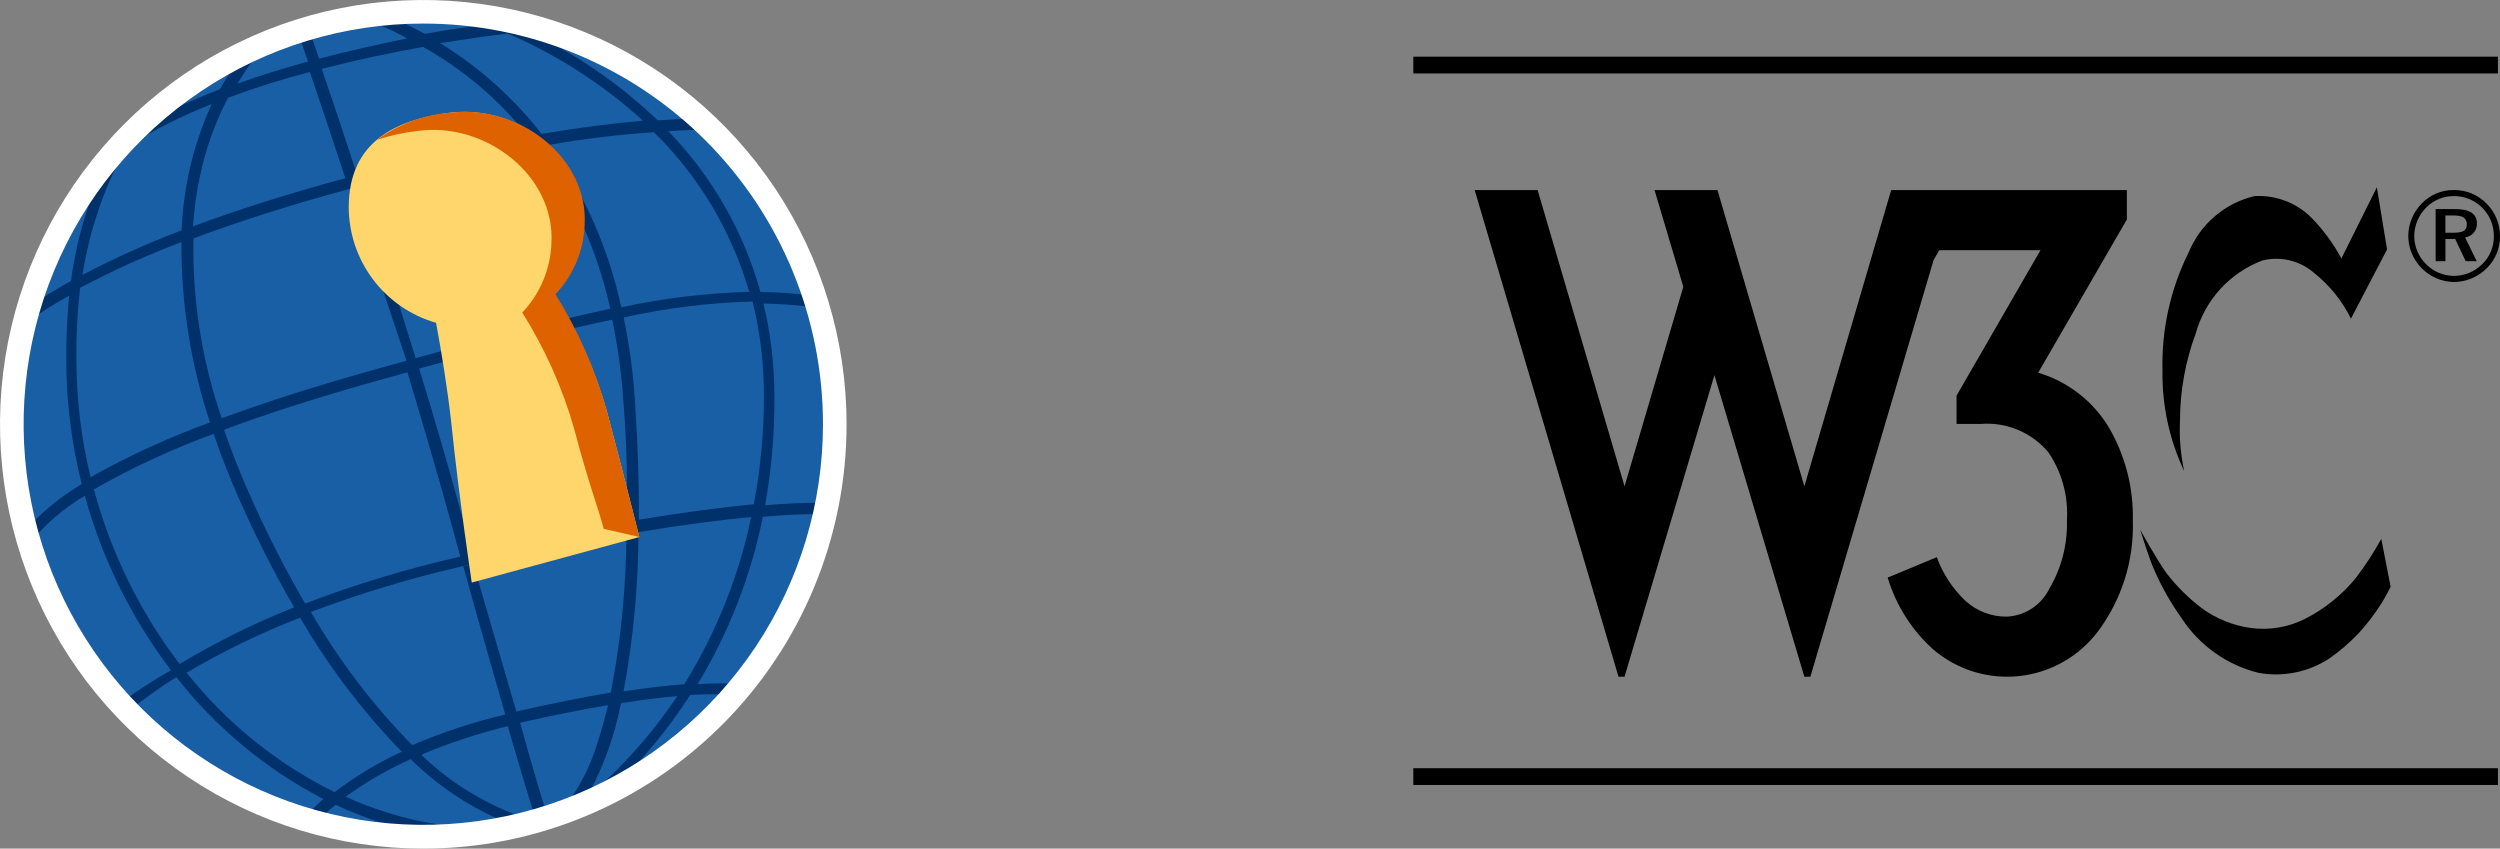 <svg width="109" height="37" viewBox="0 0 109 37" fill="none" xmlns="http://www.w3.org/2000/svg">
<rect x="0" y="0" width="109" height="37" fill="#808080" stroke="none"/>
<g clip-path="url(#clip0_8576_6667)">
<path d="M18.456 36.476C28.365 36.476 36.398 28.423 36.398 18.49C36.398 8.557 28.365 0.504 18.456 0.504C8.546 0.504 0.513 8.557 0.513 18.49C0.513 28.423 8.546 36.476 18.456 36.476Z" fill="#195FA5"/>
<path d="M17.086 1.326C16.573 1.092 16.044 0.896 15.503 0.74C15.877 0.68 16.253 0.63 16.628 0.589C17.278 0.841 17.91 1.137 18.52 1.475C19.465 1.305 20.368 1.177 21.171 1.068C20.412 0.777 19.952 0.652 19.952 0.652C20.627 0.643 21.302 0.714 21.961 0.863L22.19 0.962H22.34C22.812 1.068 23.274 1.192 23.727 1.333L23.082 1.394C25.141 2.369 27.029 3.67 28.675 5.246C29.337 5.202 29.921 5.176 30.442 5.167L30.963 5.661C30.451 5.661 29.854 5.661 29.143 5.723C31.043 7.685 32.423 10.094 33.155 12.728C33.926 12.739 34.696 12.795 35.461 12.897C35.52 13.068 35.576 13.243 35.629 13.42C34.853 13.31 34.071 13.248 33.288 13.234C33.611 14.592 33.771 15.983 33.765 17.379C33.77 18.938 33.634 20.494 33.359 22.029C34.24 21.948 35.125 21.913 36.01 21.923L35.912 22.417C35.027 22.411 34.142 22.449 33.261 22.532C32.741 25.111 31.778 27.58 30.416 29.829C31.069 29.782 31.725 29.782 32.378 29.829L31.989 30.299C31.359 30.261 30.727 30.261 30.097 30.299C29.098 31.848 27.911 33.267 26.564 34.523C25.859 34.884 25.131 35.197 24.385 35.462C25.152 34.562 25.72 33.509 26.052 32.373C26.211 31.895 26.362 31.364 26.512 30.744C25.416 30.929 24.145 31.177 22.677 31.513C23.293 33.746 23.702 35.055 23.878 35.631C23.416 35.778 22.951 35.905 22.482 36.013L22.323 35.959C20.671 35.319 19.167 34.346 17.906 33.099C16.907 33.545 15.957 34.094 15.071 34.738C17.112 35.662 19.326 36.142 21.565 36.146C20.774 36.335 19.966 36.441 19.153 36.465C17.59 36.225 16.07 35.763 14.638 35.092C14.328 35.334 14.033 35.594 13.754 35.872L13.215 35.721C13.491 35.407 13.786 35.111 14.099 34.835C11.606 33.547 9.42 31.735 7.69 29.523C6.953 29.983 6.245 30.489 5.571 31.038L5.226 30.674C5.937 30.145 6.681 29.66 7.453 29.223C5.73 26.949 4.456 24.367 3.697 21.615C2.766 22.163 1.942 22.877 1.267 23.723C1.208 23.529 1.152 23.33 1.098 23.127C1.812 22.332 2.643 21.651 3.563 21.109C3.135 19.409 2.91 17.664 2.891 15.91C2.876 14.902 2.917 13.893 3.015 12.89C2.326 13.268 1.664 13.694 1.034 14.165C1.1 13.904 1.171 13.648 1.246 13.395C1.841 12.981 2.459 12.6 3.095 12.252C3.328 10.455 3.853 8.707 4.649 7.08L4.49 7.213L4.719 6.938C5.112 6.47 5.529 6.023 5.968 5.597L6.055 5.518C7.196 4.899 8.376 4.355 9.588 3.89C9.853 3.418 10.149 2.964 10.472 2.531L10.605 2.354C10.947 2.183 11.297 2.024 11.656 1.876C11.161 2.418 10.726 3.012 10.357 3.648C11.241 3.32 12.284 3.002 13.427 2.682L12.995 1.415L13.472 1.273L13.913 2.558C15.246 2.204 16.564 1.921 17.756 1.672L17.086 1.326ZM19.199 1.885C20.894 2.929 22.39 4.267 23.616 5.838C25.341 5.546 26.805 5.369 28.033 5.262C26.291 3.678 24.3 2.394 22.139 1.464C21.23 1.57 20.275 1.711 19.206 1.88L19.199 1.885ZM23.961 6.312C25.474 8.436 26.538 10.847 27.089 13.397C28.922 13.002 30.788 12.776 32.663 12.724C31.901 10.084 30.471 7.686 28.511 5.764C26.989 5.865 25.473 6.048 23.971 6.312H23.961ZM27.195 13.856C27.437 15.024 27.599 16.207 27.68 17.398C27.813 19.346 27.865 21.09 27.857 22.658C29.942 22.312 31.593 22.109 32.865 21.985C33.159 20.437 33.307 18.865 33.306 17.29C33.313 15.893 33.147 14.501 32.813 13.145C30.925 13.197 29.047 13.43 27.203 13.84L27.195 13.856ZM27.839 23.208C27.832 25.534 27.614 27.855 27.186 30.142C28.237 29.983 29.112 29.885 29.837 29.832C31.225 27.591 32.212 25.124 32.753 22.543C31.507 22.658 29.89 22.862 27.85 23.198L27.839 23.208ZM27.072 30.665C26.794 32.105 26.29 33.492 25.578 34.773C27.097 33.493 28.428 32.003 29.53 30.348C28.837 30.41 28.028 30.508 27.083 30.658L27.072 30.665ZM27.346 22.791C27.346 21.215 27.346 19.456 27.177 17.479C27.1 16.288 26.938 15.105 26.692 13.937C24.43 14.407 21.718 15.116 18.276 16.071C18.92 18.178 19.548 20.313 20.096 22.333L20.582 24.105C23.223 23.538 25.467 23.104 27.349 22.776L27.346 22.791ZM23.05 5.97C21.785 4.375 20.221 3.042 18.447 2.047C17.015 2.304 15.514 2.622 14.03 3.003C14.435 4.194 14.975 5.792 15.577 7.634C18.457 6.846 20.939 6.306 23.06 5.934L23.05 5.97ZM15.735 8.104C16.474 10.379 17.318 12.984 18.129 15.64L17.733 15.755C16.85 13.097 15.966 10.503 15.258 8.235C12.907 8.864 10.574 9.594 8.436 10.395C8.381 13.062 8.799 15.716 9.668 18.236C12.894 17.046 16.077 16.182 17.679 15.74L18.156 15.606C21.607 14.65 24.34 13.941 26.611 13.463C26.043 10.909 24.961 8.497 23.43 6.378C21.026 6.812 18.385 7.379 15.743 8.078L15.735 8.104ZM17.502 32.758C15.798 31.004 14.315 29.047 13.087 26.93C11.374 27.593 9.718 28.395 8.137 29.33C9.877 31.522 12.079 33.3 14.586 34.537C15.502 33.841 16.491 33.247 17.536 32.766L17.502 32.758ZM12.828 26.489C11.942 24.954 11.139 23.373 10.424 21.751C10.028 20.865 9.646 19.891 9.315 18.917C7.51 19.576 5.764 20.384 4.094 21.335C4.834 24.093 6.103 26.68 7.831 28.951C9.439 27.985 11.123 27.153 12.867 26.463L12.828 26.489ZM9.164 18.439C8.318 15.899 7.894 13.236 7.91 10.557C6.397 11.127 4.921 11.792 3.493 12.55C3.368 13.649 3.315 14.756 3.334 15.862C3.349 17.527 3.556 19.186 3.95 20.804C5.631 19.861 7.386 19.059 9.198 18.403L9.164 18.439ZM7.918 10.061C7.99 8.152 8.436 6.276 9.23 4.54C7.926 5.043 6.677 5.678 5.502 6.435C4.545 8.157 3.901 10.034 3.598 11.982C5.013 11.245 6.47 10.591 7.962 10.025L7.918 10.061ZM9.932 4.278C9.576 4.962 9.28 5.676 9.049 6.411C8.704 7.536 8.491 8.697 8.413 9.87C10.242 9.188 12.433 8.481 15.057 7.77C14.455 5.928 13.917 4.335 13.51 3.139C12.314 3.448 11.134 3.819 9.977 4.251L9.932 4.278ZM9.773 18.749C10.083 19.635 10.445 20.582 10.882 21.557C11.602 23.186 12.41 24.774 13.303 26.313C15.508 25.472 17.769 24.789 20.07 24.268L19.584 22.496C19.027 20.477 18.396 18.343 17.764 16.234C16.298 16.64 13.072 17.509 9.821 18.716L9.773 18.749ZM18.378 32.919C19.56 34.053 20.957 34.938 22.486 35.522C22.773 35.629 23.069 35.711 23.369 35.769C23.184 35.185 22.775 33.848 22.137 31.66C20.868 31.972 19.624 32.38 18.417 32.882L18.378 32.919ZM22.027 31.148C21.542 29.46 20.932 27.339 20.198 24.696L20.64 24.598C21.417 27.255 22.026 29.354 22.513 31.021C24.13 30.651 25.483 30.393 26.63 30.198C27.074 27.913 27.302 25.591 27.311 23.263C25.446 23.582 23.251 24.005 20.685 24.574L20.2 24.68C17.942 25.196 15.723 25.865 13.556 26.682C14.778 28.796 16.262 30.747 17.973 32.488C19.287 31.926 20.648 31.479 22.04 31.151L22.027 31.148Z" fill="#00316B"/>
<path d="M15.205 9.041C15.205 6.136 17.317 5.211 19.622 4.914C22.563 4.551 25.612 6.853 25.444 9.819C25.399 10.945 24.947 12.016 24.172 12.831C25.174 14.414 25.945 16.132 26.46 17.933C27.247 20.918 27.874 23.415 27.874 23.415L20.568 25.4C20.568 25.4 19.994 21.556 19.684 18.502C19.5 16.845 19.225 15.227 19.013 14.074C17.92 13.762 16.958 13.102 16.271 12.194C15.584 11.287 15.21 10.18 15.205 9.041Z" fill="#FFD66B"/>
<path d="M16.426 6.102C17.372 5.404 18.497 4.991 19.668 4.911C22.61 4.548 25.659 6.85 25.49 9.817C25.446 10.942 24.994 12.013 24.218 12.828C25.205 14.413 25.961 16.131 26.463 17.931C27.249 20.915 27.876 23.412 27.876 23.412L26.322 23.058C26.119 22.252 25.642 21.02 25.04 18.719C24.53 16.922 23.765 15.207 22.77 13.627C23.545 12.811 23.998 11.74 24.042 10.615C24.218 7.65 21.162 5.302 18.22 5.709C17.61 5.775 17.009 5.906 16.427 6.099L16.426 6.102Z" fill="#DE6300"/>
<path d="M18.456 37C14.805 37 11.237 35.915 8.202 33.882C5.167 31.849 2.802 28.96 1.405 25.58C0.008 22.199 -0.357 18.48 0.355 14.891C1.067 11.302 2.824 8.006 5.405 5.419C7.987 2.831 11.275 1.069 14.855 0.355C18.435 -0.358 22.146 0.008 25.518 1.408C28.89 2.808 31.773 5.18 33.801 8.222C35.828 11.264 36.911 14.841 36.911 18.5C36.911 23.407 34.967 28.112 31.506 31.581C28.044 35.051 23.35 37 18.456 37ZM18.456 1.027C15.009 1.027 11.64 2.051 8.774 3.971C5.908 5.89 3.675 8.618 2.356 11.81C1.037 15.002 0.692 18.514 1.364 21.903C2.036 25.291 3.696 28.404 6.133 30.847C8.57 33.29 11.675 34.954 15.056 35.628C18.436 36.302 21.94 35.956 25.124 34.634C28.308 33.312 31.03 31.073 32.945 28.2C34.86 25.327 35.882 21.95 35.882 18.495C35.882 16.201 35.431 13.93 34.555 11.81C33.68 9.691 32.396 7.765 30.778 6.143C29.16 4.521 27.238 3.234 25.124 2.356C23.01 1.478 20.744 1.027 18.456 1.027Z" fill="white"/>
<path d="M108.909 2.471H61.621V3.202H108.909V2.471Z" fill="black"/>
<path d="M108.909 33.494H61.621V34.225H108.909V33.494Z" fill="black"/>
<path d="M74.881 8.286L78.67 21.202L82.456 8.286H92.731V9.57L88.865 16.25C90.152 16.632 91.251 17.483 91.946 18.634C92.663 19.864 93.025 21.269 92.991 22.693C93.048 24.436 92.509 26.146 91.463 27.54C91.056 28.076 90.544 28.524 89.959 28.857C89.374 29.189 88.728 29.399 88.06 29.474C87.391 29.549 86.715 29.487 86.071 29.292C85.427 29.096 84.83 28.772 84.315 28.339C83.365 27.494 82.668 26.401 82.302 25.183L84.445 24.292C84.705 25.014 85.131 25.664 85.688 26.191C86.182 26.646 86.832 26.895 87.504 26.885C87.896 26.865 88.275 26.74 88.602 26.523C88.928 26.305 89.19 26.004 89.36 25.65C89.886 24.753 90.149 23.725 90.118 22.685C90.184 21.634 89.9 20.59 89.309 19.72C88.95 19.292 88.494 18.956 87.98 18.741C87.465 18.526 86.906 18.438 86.351 18.484H85.306V17.249L88.965 10.909H84.551L84.305 11.338L78.932 29.506H78.67L74.749 16.356L70.829 29.506H70.567L64.295 8.286H67.04L70.83 21.202L73.392 12.505L72.137 8.286H74.881Z" fill="black"/>
<path fill-rule="evenodd" clip-rule="evenodd" d="M106.994 8.285C106.736 8.281 106.48 8.329 106.241 8.427C106.002 8.525 105.786 8.67 105.605 8.854C105.222 9.234 105.004 9.75 105 10.29C105.005 10.82 105.217 11.326 105.59 11.7C105.963 12.075 106.467 12.289 106.995 12.296C107.528 12.291 108.039 12.077 108.417 11.7C108.605 11.517 108.753 11.298 108.854 11.056C108.954 10.813 109.004 10.553 109 10.29C109 9.764 108.793 9.259 108.424 8.885C108.239 8.693 108.016 8.541 107.77 8.438C107.524 8.335 107.26 8.283 106.994 8.285ZM108.733 10.308C108.734 10.533 108.69 10.756 108.603 10.964C108.516 11.172 108.388 11.36 108.226 11.516C108.062 11.679 107.868 11.809 107.655 11.897C107.441 11.985 107.212 12.03 106.981 12.029C106.755 12.027 106.532 11.98 106.324 11.892C106.117 11.803 105.928 11.673 105.771 11.511C105.446 11.189 105.262 10.75 105.26 10.292C105.265 9.822 105.454 9.374 105.787 9.044C105.945 8.884 106.134 8.758 106.342 8.673C106.55 8.588 106.773 8.546 106.997 8.55C107.227 8.549 107.455 8.593 107.667 8.682C107.879 8.77 108.072 8.9 108.233 9.064C108.395 9.228 108.522 9.422 108.608 9.636C108.693 9.85 108.735 10.079 108.731 10.309L108.733 10.308ZM107.049 9.116H106.194V11.387H106.621V10.419H107.044L107.505 11.387H107.983L107.477 10.351C107.625 10.332 107.76 10.258 107.856 10.144C107.951 10.029 108 9.883 107.993 9.733C107.993 9.327 107.685 9.116 107.05 9.116H107.049ZM106.97 9.394C107.371 9.394 107.553 9.505 107.553 9.784C107.553 10.063 107.371 10.146 106.98 10.146H106.619V9.394H106.97Z" fill="black"/>
<path d="M103.631 8.166L104.076 10.875L102.501 13.893C102.121 13.119 101.573 12.44 100.898 11.904C100.594 11.638 100.229 11.449 99.836 11.353C99.443 11.258 99.033 11.259 98.641 11.356C97.94 11.621 97.311 12.047 96.805 12.602C96.3 13.156 95.932 13.822 95.732 14.546C95.284 15.752 95.052 17.029 95.048 18.317C95.012 19.063 95.073 19.811 95.231 20.541C94.587 19.177 94.263 17.683 94.284 16.174C94.237 14.376 94.632 12.594 95.435 10.985C95.686 10.381 96.076 9.845 96.574 9.422C97.071 8.998 97.662 8.7 98.298 8.55C98.751 8.524 99.204 8.592 99.628 8.752C100.053 8.911 100.439 9.158 100.763 9.477C101.286 10.009 101.732 10.613 102.085 11.271L103.631 8.166Z" fill="black"/>
<path d="M103.824 23.495C103.492 24.1 103.115 24.678 102.695 25.224C102.098 25.946 101.362 26.539 100.53 26.966C99.79 27.349 98.949 27.493 98.124 27.378C97.353 27.27 96.62 26.973 95.991 26.513C95.413 26.072 94.895 25.557 94.451 24.981C94.007 24.352 93.311 23.095 93.311 23.095C93.311 23.095 93.698 24.355 93.942 24.89C94.264 25.618 94.659 26.311 95.121 26.958C95.897 28.145 97.093 28.994 98.468 29.335C99.549 29.532 100.665 29.303 101.581 28.695C102.037 28.372 102.461 28.005 102.847 27.6C103.211 27.197 103.541 26.764 103.833 26.305C103.984 26.068 104.232 25.585 104.232 25.585L103.824 23.495Z" fill="black"/>
</g>
<defs>
<clipPath id="clip0_8576_6667">
<rect width="109" height="37" fill="white"/>
</clipPath>
</defs>
</svg>
